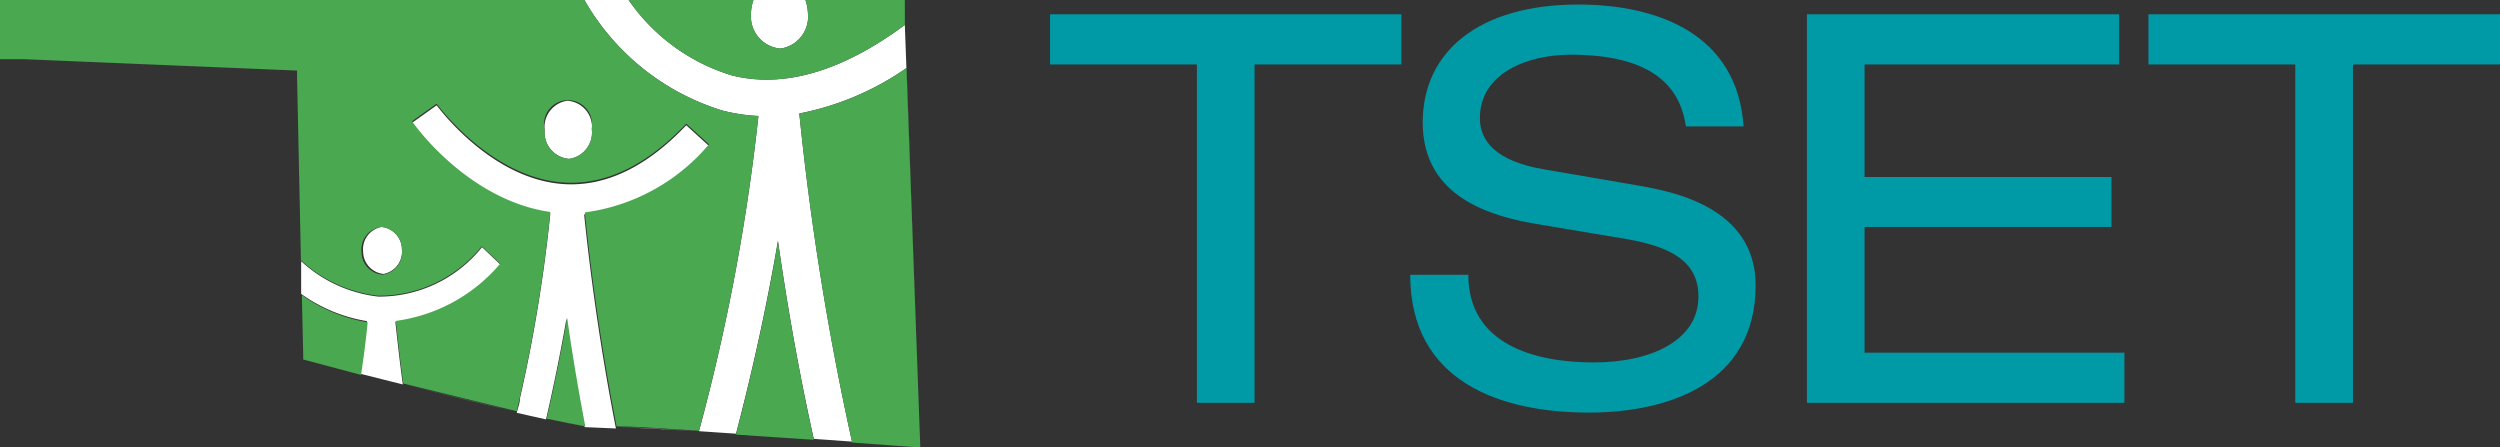 <svg xmlns="http://www.w3.org/2000/svg" viewBox="0 0 110.16 19.71"><rect x="0" y="0" width="110.16" height="19.71" fill="#333333" stroke="none"/><defs><style>.cls-1{fill:#009aa7;}.cls-2{fill:#fff;}.cls-3{fill:#4aa851;}</style></defs><g id="Layer_2" data-name="Layer 2"><g id="Layer_1-2" data-name="Layer 1"><polygon class="cls-1" points="52.74 2.84 46.27 2.84 46.27 0.63 61.75 0.63 61.75 2.84 55.28 2.84 55.28 17.75 52.74 17.75 52.74 2.84"/><path class="cls-1" d="M64.7,12.11c0,3.07,2.93,3.86,5.52,3.86s4.62-1,4.62-2.9c0-1.56-1.22-2.2-3.19-2.54l-3.88-.65c-2-.33-5.08-1.15-5.08-4.48,0-3.12,2.47-5.2,6.86-5.2,3.42,0,7,1.25,7.28,5.37H74.29c-.21-1.34-1-3.16-5.08-3.16-1.87,0-4,.79-4,2.8,0,1,.7,1.89,2.81,2.25l4.19.72c1.34.24,5.15.89,5.15,4.39,0,4.36-3.9,5.61-7.35,5.61-3.86,0-7.87-1.34-7.87-6.07Z"/><polygon class="cls-1" points="79.62 0.63 93.38 0.63 93.38 2.84 82.16 2.84 82.16 7.8 93.04 7.8 93.04 10 82.16 10 82.16 15.54 93.61 15.54 93.61 17.75 79.62 17.75 79.62 0.63"/><polygon class="cls-1" points="101.14 2.84 94.67 2.84 94.67 0.63 110.16 0.63 110.16 2.84 103.68 2.84 103.68 17.75 101.14 17.75 101.14 2.84"/><polygon class="cls-2" points="13.1 3.15 13.1 3.45 13.1 3.15 13.1 3.15"/><polygon class="cls-2" points="13.36 15.55 13.36 15.79 13.36 15.79 13.36 15.79 13.36 15.55"/><path class="cls-2" d="M35.22,5a12.42,12.42,0,0,0,4.72-2L39.87,1.1c-2.77,2.05-5.34,2.8-7.63,2.22A8.54,8.54,0,0,1,27.7,0H25.75a10.59,10.59,0,0,0,6.08,4.87,7.73,7.73,0,0,0,1.59.24A89.92,89.92,0,0,1,30.8,19l1.63.11c.86-3.28,1.45-6.17,1.85-8.51.36,2.52.87,5.56,1.58,8.74l4.68.33-3-.22A125.78,125.78,0,0,1,35.22,5Z"/><path class="cls-2" d="M22.05,11.66l-.81-.77a5.8,5.8,0,0,1-4.57,2.18,6,6,0,0,1-3.4-1.56l0,1.44a6.88,6.88,0,0,0,2.9,1.2c-.05.53-.14,1.32-.29,2.32l1.87.47c-.16-1.17-.26-2.13-.33-2.76A7.28,7.28,0,0,0,22.05,11.66Z"/><path class="cls-2" d="M25,4.44a1.17,1.17,0,0,0-1,1.29A1.17,1.17,0,0,0,25.08,7a1.17,1.17,0,0,0,1-1.29A1.16,1.16,0,0,0,25,4.44Z"/><path class="cls-2" d="M16.81,10A1,1,0,0,0,16,11.07a1,1,0,0,0,.9,1A1,1,0,0,0,17.71,11,1,1,0,0,0,16.81,10Z"/><path class="cls-2" d="M31.24,6.43l-1-.91c-1.76,1.85-3.58,2.72-5.43,2.59-3.22-.23-5.54-3.44-5.57-3.47l-1.08.77c.11.14,2.49,3.46,6.09,4a67.38,67.38,0,0,1-1.34,8.15c0,.21-.09.42-.14.63l1.29.29c.38-1.66.68-3.16.9-4.45.2,1.43.47,3.06.8,4.79l1.38.06c-.81-4.13-1.23-7.74-1.4-9.43A8.64,8.64,0,0,0,31.24,6.43Z"/><path class="cls-2" d="M34.39,2.14A1.42,1.42,0,0,0,35.6.58,2.13,2.13,0,0,0,35.49,0H33.2a2,2,0,0,0-.11.65A1.42,1.42,0,0,0,34.39,2.14Z"/><path class="cls-2" d="M30.8,19c-1.47-.09-2.77-.16-3.57-.19Z"/><path class="cls-3" d="M15.91,16.47l-2.55-.68C13.49,15.84,14.5,16.11,15.91,16.47Z"/><polygon class="cls-3" points="13.3 12.95 13.36 15.55 13.3 12.95 13.3 12.95"/><path class="cls-3" d="M13.3,13l.06,2.6v.24h0l2.55.68c.15-1,.24-1.79.29-2.32A6.88,6.88,0,0,1,13.3,13Z"/><path class="cls-3" d="M32.43,19.15l3.43.23c-.71-3.18-1.22-6.22-1.58-8.74C33.88,13,33.29,15.87,32.43,19.15Z"/><polygon class="cls-3" points="39.87 1.1 39.88 1.09 39.83 0 35.49 0 35.49 0 39.83 0 39.87 1.1"/><rect class="cls-3" x="27.7" width="5.5"/><path class="cls-3" d="M32.24,3.32c2.29.58,4.86-.17,7.63-2.22l0-1.1H35.49a2.13,2.13,0,0,1,.11.58,1.42,1.42,0,0,1-1.21,1.56A1.42,1.42,0,0,1,33.09.65,2,2,0,0,1,33.2,0H27.7A8.54,8.54,0,0,0,32.24,3.32Z"/><polygon class="cls-3" points="39.95 3.01 39.94 3.01 40.54 19.64 39.95 3.01"/><path class="cls-3" d="M39.94,3a12.42,12.42,0,0,1-4.72,2,125.78,125.78,0,0,0,2.33,14.5l3,.22h0v-.07Z"/><path class="cls-3" d="M25.79,18.79l-1.7-.34C24.79,18.6,25.38,18.72,25.79,18.79Z"/><path class="cls-3" d="M24.09,18.45l1.7.34c-.33-1.73-.6-3.36-.8-4.79C24.77,15.29,24.47,16.79,24.09,18.45Z"/><polygon class="cls-3" points="25.75 0 25.75 0 0 0 0 0.87 0 0 25.75 0"/><path class="cls-3" d="M27.17,18.85Z"/><polygon class="cls-3" points="1.1 2.65 13.1 3.15 13.1 3.15 1.1 2.65"/><polygon class="cls-3" points="13.27 11.51 13.27 11.51 13.1 3.45 13.27 11.51"/><path class="cls-3" d="M22.8,18.16l-5-1.22C19.42,17.35,21.25,17.8,22.8,18.16Z"/><path class="cls-3" d="M31.83,4.87A10.59,10.59,0,0,1,25.75,0H0V2.61l1.09,0,12,.5h0v.3l.17,8.06a6,6,0,0,0,3.4,1.56,5.8,5.8,0,0,0,4.57-2.18l.81.77a7.28,7.28,0,0,1-4.6,2.52c.07.63.17,1.59.33,2.76l5,1.22c.05-.21.1-.42.14-.63a67.38,67.38,0,0,0,1.34-8.15c-3.6-.51-6-3.83-6.09-4l1.08-.77s2.35,3.24,5.57,3.47c1.85.13,3.67-.74,5.43-2.59l1,.91a8.64,8.64,0,0,1-5.47,3c.17,1.69.59,5.3,1.4,9.43h.06c.8,0,2.1.1,3.57.19A89.92,89.92,0,0,0,33.42,5.11,7.73,7.73,0,0,1,31.83,4.87Zm-15,7.23a1,1,0,0,1-.9-1A1,1,0,0,1,16.81,10a1,1,0,0,1,.9,1A1,1,0,0,1,16.87,12.1ZM25.08,7A1.17,1.17,0,0,1,24,5.73a1.06,1.06,0,1,1,2.07-.06A1.17,1.17,0,0,1,25.08,7Z"/></g></g></svg>